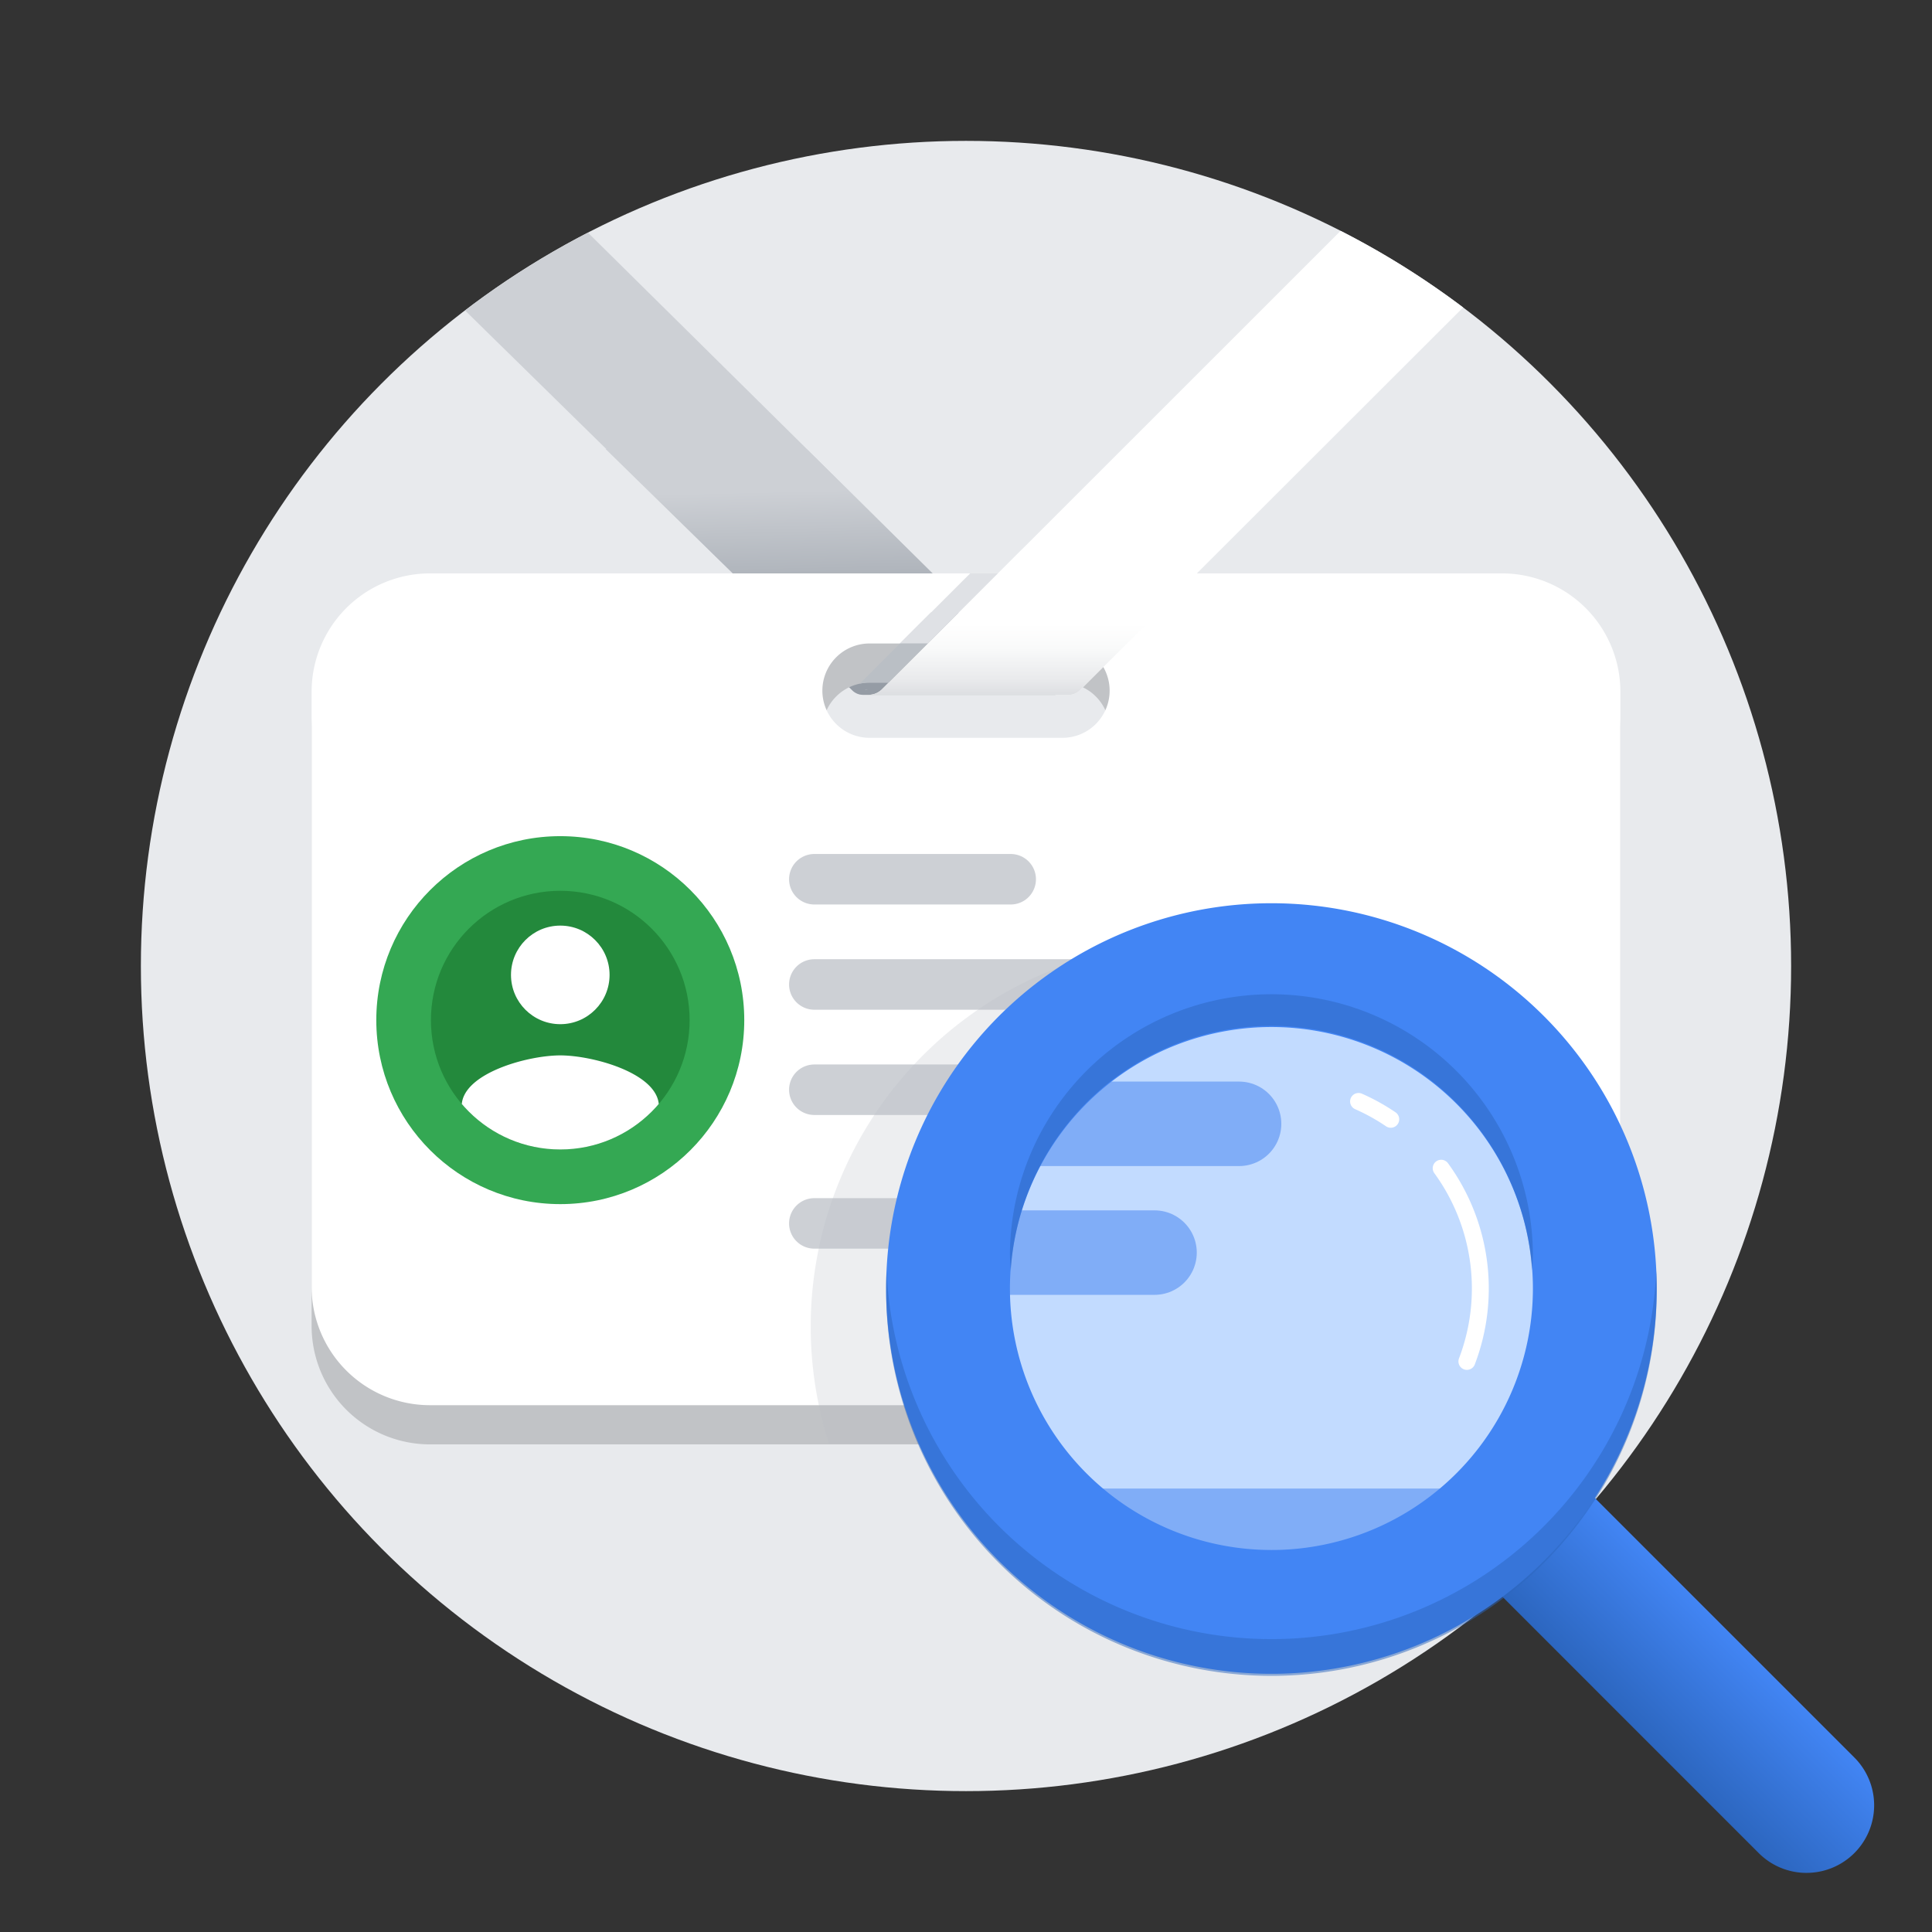 <svg id="Content" xmlns="http://www.w3.org/2000/svg" xmlns:xlink="http://www.w3.org/1999/xlink" width="96" height="96" viewBox="0 0 96 96">
  <rect x="0" y="0" width="96" height="96" fill="#333333" stroke="none"/>
  <defs>
    <linearGradient id="linear-gradient" x1="41.178" y1="24.308" x2="41.368" y2="32.801" gradientUnits="userSpaceOnUse">
      <stop offset="0.004" stop-color="#cdd0d5"/>
      <stop offset="0.466" stop-color="#b1b6bd"/>
      <stop offset="1" stop-color="#959ca5"/>
    </linearGradient>
    <linearGradient id="linear-gradient-2" x1="29.696" y1="67.461" x2="68.387" y2="28.77" gradientUnits="userSpaceOnUse">
      <stop offset="0.001" stop-color="#fff"/>
      <stop offset="0.131" stop-color="#fff"/>
      <stop offset="1" stop-color="#fff"/>
    </linearGradient>
    <clipPath id="clip-path">
      <circle cx="27.84" cy="50.69" r="6.427" fill="none"/>
    </clipPath>
    <linearGradient id="linear-gradient-3" x1="50.224" y1="35.554" x2="50.224" y2="31.004" gradientUnits="userSpaceOnUse">
      <stop offset="0" stop-color="#cdd0d5"/>
      <stop offset="0.005" stop-color="#cdd0d5"/>
      <stop offset="0.394" stop-color="#e9eaec"/>
      <stop offset="0.739" stop-color="#f9fafa"/>
      <stop offset="1" stop-color="#fff"/>
    </linearGradient>
    <linearGradient id="linear-gradient-4" x1="80.189" y1="84.876" x2="84.938" y2="80.126" gradientUnits="userSpaceOnUse">
      <stop offset="0" stop-color="#2c66bf"/>
      <stop offset="1" stop-color="#4285f4"/>
    </linearGradient>
  </defs>
  <title>site_sec_C_03</title>
  <g>
    <g>
      <circle cx="48" cy="48" r="41" fill="#e8eaed"/>
      <path d="M42.889,34.526h9.559L29.215,11.56a41.008,41.008,0,0,0-6.106,3.868L42.348,34.3A.764.764,0,0,0,42.889,34.526Z" fill="#cdd0d5"/>
      <path d="M30.092,22.31h9.986L52.448,34.526H42.889a.764.764,0,0,1-.541-.224Z" fill="url(#linear-gradient)"/>
      <path d="M74.634,30.439H21.366a5.882,5.882,0,0,0-5.882,5.882V65.888a5.882,5.882,0,0,0,5.882,5.882H74.634a5.882,5.882,0,0,0,5.882-5.882V36.32A5.882,5.882,0,0,0,74.634,30.439Zm-21.841,8.17H43.207a2.344,2.344,0,0,1-2.344-2.344v0a2.344,2.344,0,0,1,2.344-2.344h9.586a2.344,2.344,0,0,1,2.344,2.344v0A2.344,2.344,0,0,1,52.793,38.609Z" fill="#c1c3c6"/>
      <path d="M43.112,34.259h-.143A.732.732,0,0,0,43.112,34.259Z" fill="#eff0f2"/>
      <path d="M74.634,28.492H21.366a5.882,5.882,0,0,0-5.882,5.882V63.941a5.882,5.882,0,0,0,5.882,5.882H74.634a5.882,5.882,0,0,0,5.882-5.882V34.373A5.882,5.882,0,0,0,74.634,28.492Zm-21.841,8.17H43.207a2.344,2.344,0,0,1-2.344-2.344v0a2.344,2.344,0,0,1,2.344-2.344h9.586a2.344,2.344,0,0,1,2.344,2.344v0A2.344,2.344,0,0,1,52.793,36.662Z" fill="url(#linear-gradient-2)"/>
      <path d="M43.8,34.275a.947.947,0,0,1-.643.251h9.957a.765.765,0,0,0,.541-.224L72.7,15.278a41.012,41.012,0,0,0-6.087-3.806L43.8,34.276Z" fill="#fff"/>
      <g>
        <circle cx="27.84" cy="50.69" r="9.142" fill="#34a853"/>
        <g>
          <circle cx="27.84" cy="50.69" r="6.427" fill="#23893c"/>
          <circle cx="27.84" cy="48.442" r="2.449" fill="#fff"/>
          <g clip-path="url(#clip-path)">
            <path d="M27.84,57.585a5.878,5.878,0,0,1-4.9-2.629c.02-1.62,3.27-2.514,4.9-2.514s4.874.894,4.9,2.514A5.878,5.878,0,0,1,27.84,57.585Z" fill="#fff"/>
          </g>
        </g>
      </g>
      <path d="M50.827,27.26,43.8,34.276h0a.947.947,0,0,1-.643.251h9.957a.765.765,0,0,0,.541-.224L57.3,30.685Z" fill="url(#linear-gradient-3)"/>
      <path d="M43.207,33.917h.953l3.477-3.478H46.259l-3.533,3.528A2.351,2.351,0,0,1,43.207,33.917Z" fill="#babfc5"/>
      <polygon points="44.723 31.97 48.206 28.492 49.583 28.492 46.109 31.968 44.723 31.97" fill="#dfe1e5"/>
      <g>
        <line x1="40.463" y1="43.689" x2="50.221" y2="43.689" fill="none" stroke="#cdd0d5" stroke-linecap="round" stroke-miterlimit="10" stroke-width="2.51"/>
        <line x1="40.463" y1="48.918" x2="63.62" y2="48.918" fill="none" stroke="#cdd0d5" stroke-linecap="round" stroke-miterlimit="10" stroke-width="2.51"/>
        <line x1="40.463" y1="54.148" x2="61.248" y2="54.148" fill="none" stroke="#cdd0d5" stroke-linecap="round" stroke-miterlimit="10" stroke-width="2.51"/>
        <line x1="40.463" y1="60.79" x2="62.224" y2="60.79" fill="none" stroke="#cdd0d5" stroke-linecap="round" stroke-miterlimit="10" stroke-width="2.51"/>
      </g>
      <path d="M52.5,81.926a15.511,15.511,0,1,0-4.747-5.593H52.5Z" fill="none"/>
      <path d="M40.284,65.918a19.063,19.063,0,0,0,.9,5.789h6.612A12.924,12.924,0,0,1,54.345,53.98V47.511A19.084,19.084,0,0,0,40.284,65.918Z" fill="#babfc5" opacity="0.25"/>
    </g>
    <g>
      <circle cx="63.388" cy="64.026" r="13.717" transform="translate(-25.532 49.513) rotate(-36.017)" fill="#c2dbff"/>
      <path d="M71.611,58.048a10.157,10.157,0,0,1,1.278,9.6" fill="none" stroke="#fff" stroke-linecap="round" stroke-miterlimit="10" stroke-width="0.84"/>
      <path d="M67.506,54.73a10.117,10.117,0,0,1,1.6.887" fill="none" stroke="#fff" stroke-linecap="round" stroke-miterlimit="10" stroke-width="0.84"/>
      <line x1="47.505" y1="62.241" x2="57.368" y2="62.241" fill="none" stroke="#80adf7" stroke-linecap="round" stroke-miterlimit="10" stroke-width="4.198"/>
      <line x1="50.867" y1="55.842" x2="61.569" y2="55.842" fill="none" stroke="#80adf7" stroke-linecap="round" stroke-miterlimit="10" stroke-width="4.198"/>
      <path d="M89.766,93.063a3.348,3.348,0,0,1-2.375-.984L72.986,77.673a3.358,3.358,0,1,1,4.749-4.75L92.141,87.329a3.358,3.358,0,0,1-2.375,5.733Z" fill="url(#linear-gradient-4)"/>
      <rect x="53.803" y="73.965" width="19.871" height="3.149" fill="#80adf7"/>
      <path d="M63.176,44.881A19.145,19.145,0,1,0,82.321,64.026,19.145,19.145,0,0,0,63.176,44.881Zm0,32.137A12.993,12.993,0,1,1,76.169,64.026,12.993,12.993,0,0,1,63.176,77.019Z" fill="#4285f4"/>
      <path d="M63.176,50.974a12.983,12.983,0,0,1,12.95,12.151c.018-.28.042-.558.042-.842a12.993,12.993,0,0,0-25.985,0c0,.284.024.562.042.842A12.983,12.983,0,0,1,63.176,50.974Z" fill="#2c66bf" opacity="0.5"/>
      <path d="M63.176,81.447a19.143,19.143,0,0,1-19.123-18.3c-.012.279-.021.559-.021.842a19.145,19.145,0,1,0,38.289,0c0-.282-.009-.562-.021-.842A19.143,19.143,0,0,1,63.176,81.447Z" fill="#2c66bf" opacity="0.5"/>
    </g>
    <rect width="96" height="96" fill="none"/>
  </g>
</svg>
